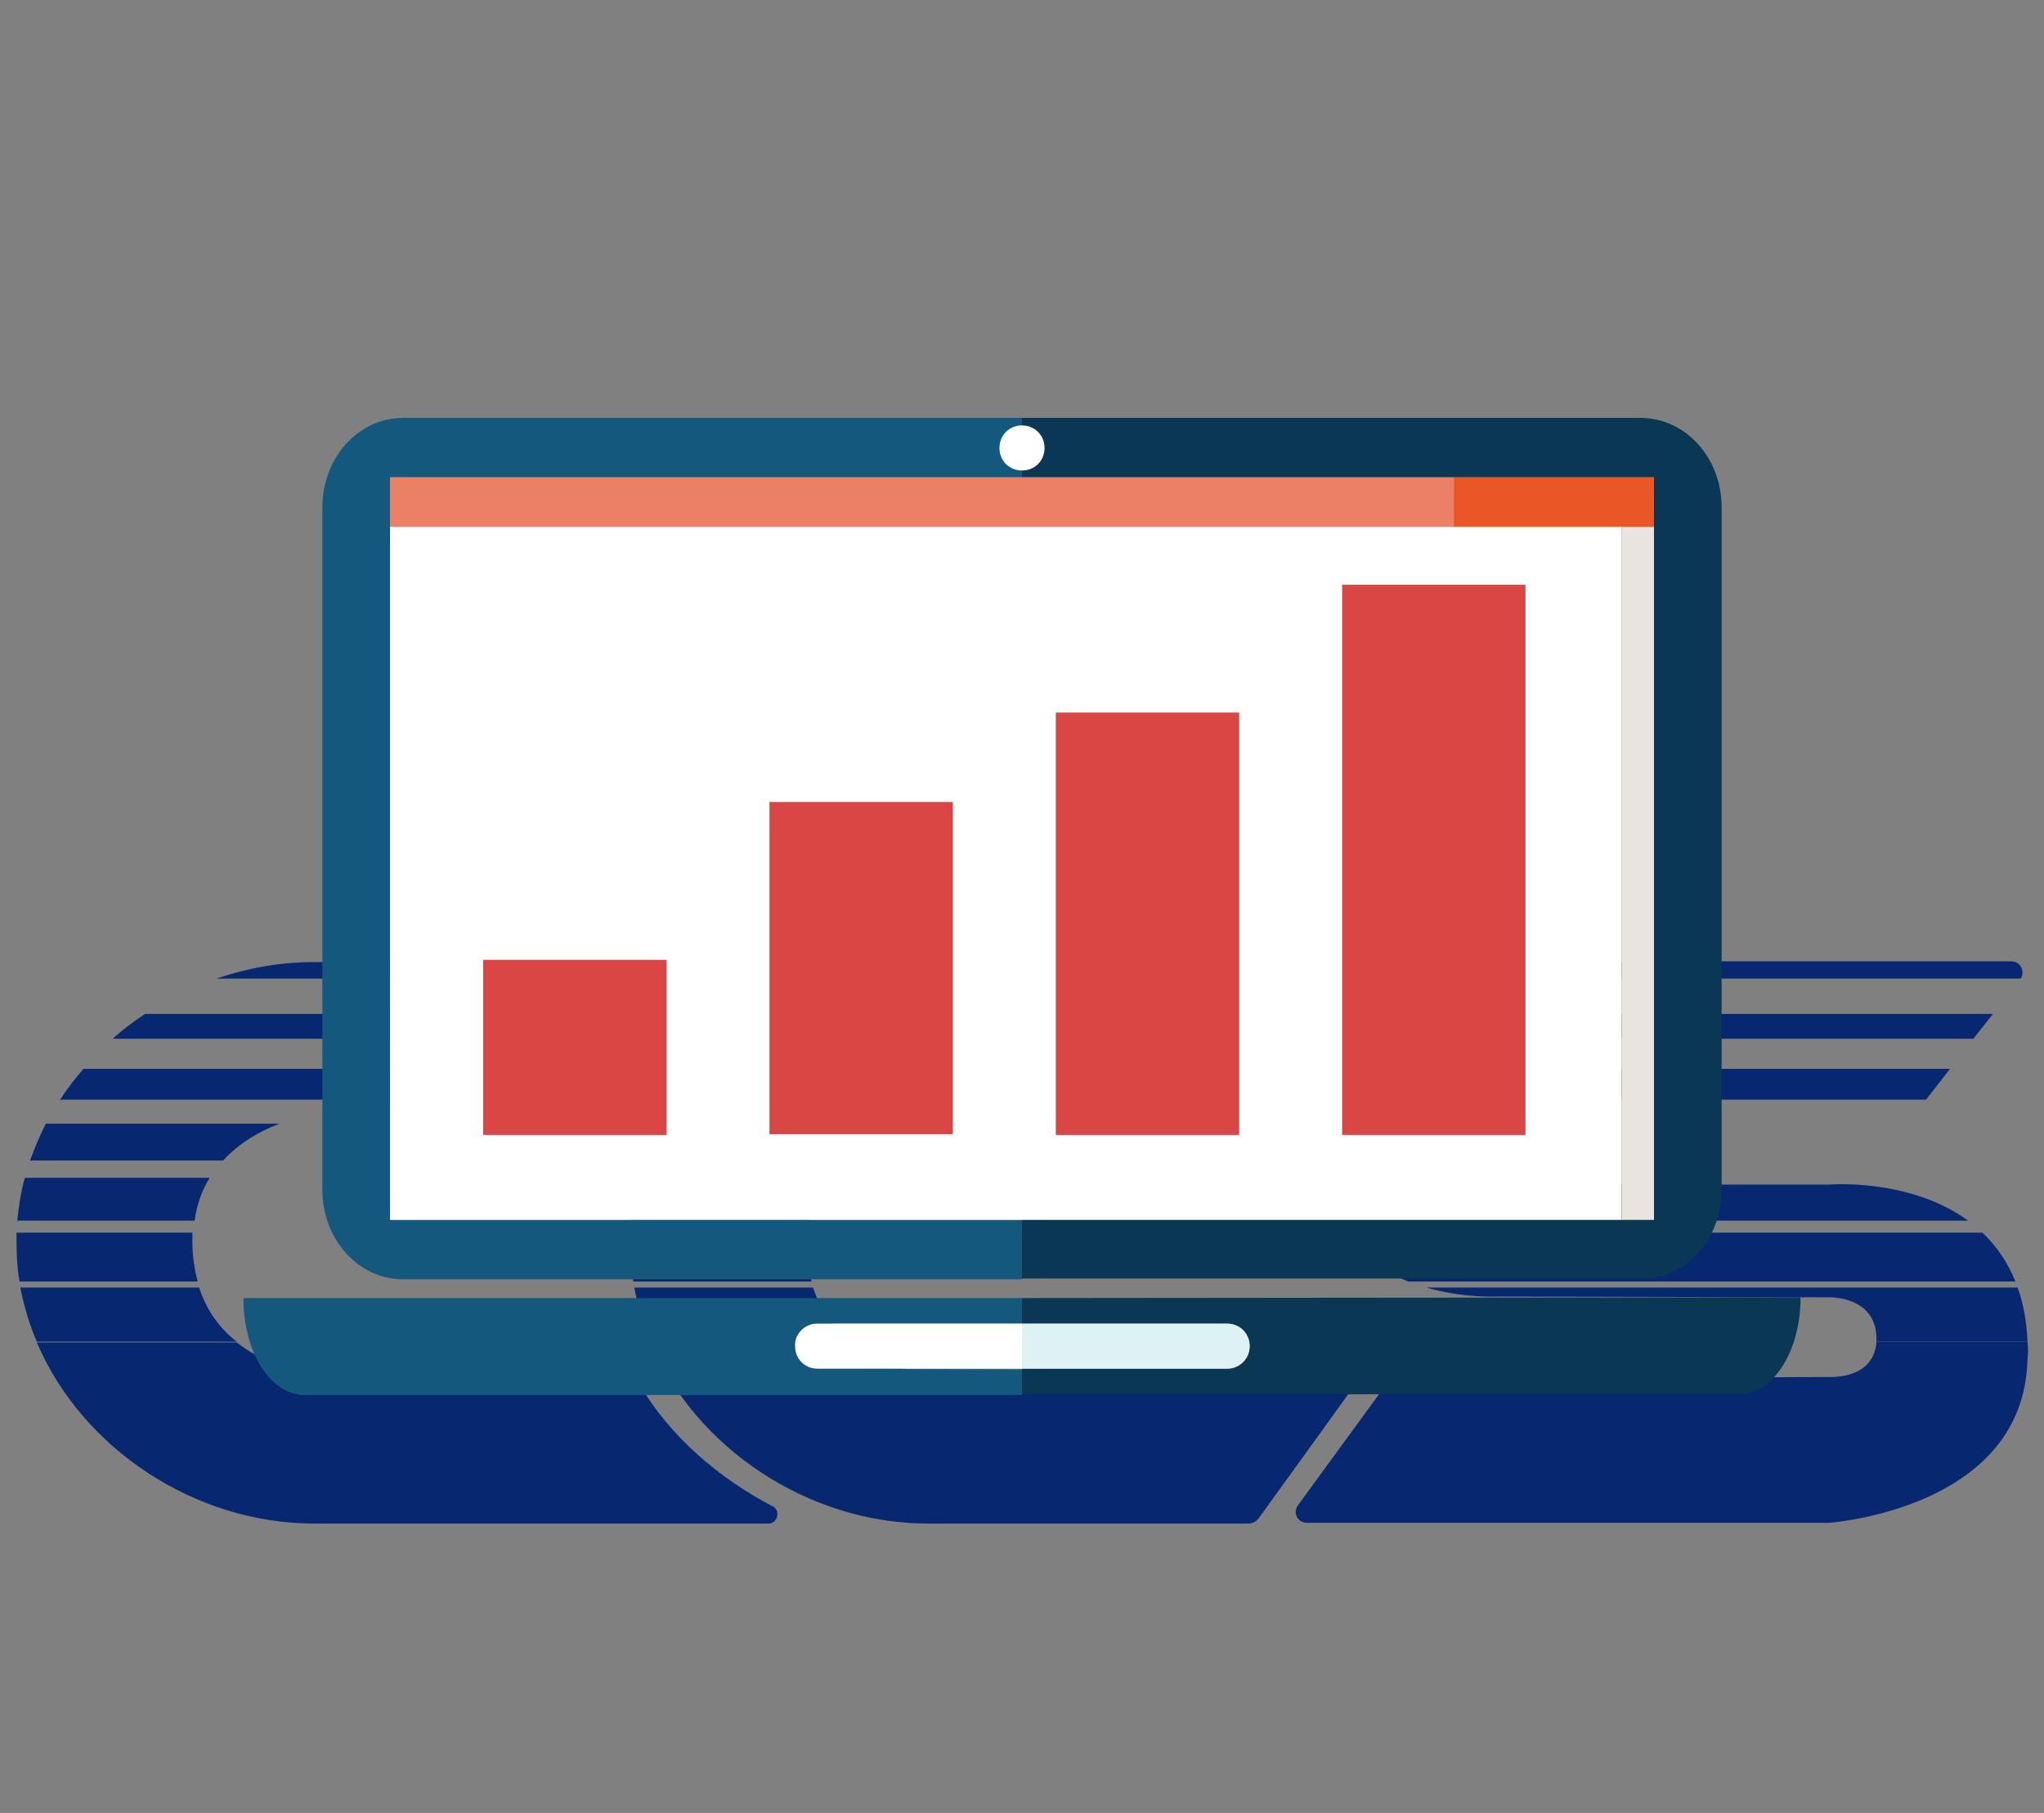 <?xml version="1.0" encoding="utf-8"?>
<!-- Generator: Adobe Illustrator 28.3.0, SVG Export Plug-In . SVG Version: 6.00 Build 0)  -->
<svg version="1.1" id="Layer_2_00000042008533087218007640000010182438628677219971_"
	 xmlns="http://www.w3.org/2000/svg" xmlns:xlink="http://www.w3.org/1999/xlink" x="0px" y="0px" viewBox="0 0 272 241.2"
	 style="enable-background:new 0 0 272 241.2;" xml:space="preserve">
<rect x="0" y="0" width="272" height="241.2" fill="#808080" stroke="none"/>
<style type="text/css">
	.st0{fill:#072871;}
	.st1{fill:none;}
	.st2{fill:#14597D;}
	.st3{fill:#0A3754;}
	.st4{fill:#FFFFFF;}
	.st5{fill:#DEF1F3;}
	.st6{fill:#EC8064;}
	.st7{fill:#EB5625;}
	.st8{fill:#E9E4E0;}
	.st9{fill:#DA4643;}
</style>
<g>
	<g>
		<path class="st0" d="M102.8,200.4C95.7,196.7,89,191,85,184c-0.2-0.4-0.6-0.6-1-0.6H48.1c0,0-9.9,0.5-16.6-4.8H4.9
			c6,14.1,21,24.1,36.9,24.1h60.6C103.5,202.6,103.9,200.9,102.8,200.4z"/>
		<path class="st0" d="M178.4,183.4h-48.5c0,0-9.9,0.5-16.6-4.8H86.6c6,14.1,21,24.1,36.9,24.1h42.6c0.6,0,1.1-0.3,1.4-0.7
			c1.7-2.4,7.4-10.2,11.9-16.5C180,184.5,179.4,183.4,178.4,183.4z"/>
		<path class="st0" d="M269.8,178.5h-20.1c-0.3,4.9-5.8,4.7-6.2,4.7h-0.1l-57.6,0.2c-0.5,0-0.9,0.2-1.2,0.6l-11.9,16.3
			c-0.7,1,0,2.3,1.2,2.3h69.6v0c1.9-0.2,25.8-2.5,26.3-21.7C269.9,180.1,269.9,179.3,269.8,178.5z"/>
		<path class="st0" d="M26.5,171.3H2.7c0.5,2.5,1.2,4.9,2.2,7.2h26.6C29.3,176.8,27.5,174.4,26.5,171.3z"/>
		<path class="st0" d="M113.2,178.5c-2.2-1.7-4-4.1-5-7.2H84.4c0.5,2.5,1.2,4.9,2.2,7.2H113.2z"/>
		<path class="st0" d="M269.8,178.5c-0.1-2.8-0.6-5.2-1.3-7.2h-78.7c4.8,1.4,9,1.2,9.4,1.2h0.1l44.1,0.1c0,0,6.3-0.2,6.3,5.5
			c0,0.2,0,0.3,0,0.4H269.8z"/>
		<path class="st0" d="M25.6,165.3c0-0.4,0-0.9,0-1.3H2.2c0,0.4,0,0.9,0,1.3c0,1.8,0.1,3.5,0.4,5.2h23.7
			C25.9,168.9,25.6,167.2,25.6,165.3z"/>
		<path class="st0" d="M83.9,165.3c0,1.8,0.1,3.5,0.4,5.2H108c-0.4-1.5-0.7-3.2-0.7-5.2c0-0.4,0-0.9,0-1.3H83.9
			C83.9,164.4,83.9,164.9,83.9,165.3z"/>
		<path class="st0" d="M187.4,170.5h80.8c-1.1-2.7-2.6-4.8-4.4-6.5h-85.4C180.9,167.2,184.2,169.2,187.4,170.5z"/>
		<path class="st0" d="M27.9,156.7H3.3c-0.5,1.8-0.8,3.7-1,5.7h23.6C26.2,160.2,26.9,158.3,27.9,156.7z"/>
		<path class="st0" d="M109.6,156.7H85c-0.5,1.8-0.8,3.7-1,5.7h23.6C107.9,160.2,108.6,158.3,109.6,156.7z"/>
		<path class="st0" d="M261.9,162.4c-7.8-5.7-18.5-4.8-18.5-4.8v0h-44.1c-0.1,0-0.2,0-0.2,0c-0.3-0.1-1.2-0.2-2.1-0.9h-22.1
			c0.5,2.2,1.4,4.1,2.3,5.7H261.9z"/>
		<path class="st0" d="M37.2,149.5H6.1c-0.8,1.6-1.5,3.2-2.1,4.9h25.7C31.8,152.1,34.5,150.5,37.2,149.5z"/>
		<path class="st0" d="M87.8,149.5c-0.8,1.6-1.5,3.2-2.1,4.9h25.7c2.1-2.3,4.8-3.8,7.5-4.9H87.8z"/>
		<path class="st0" d="M195.5,154.4c-0.2-0.5-0.2-1.2-0.2-1.9c0-1.3,0.2-2.2,0.6-3h-21.7c0,1.8,0.1,3.4,0.3,4.9H195.5z"/>
		<path class="st0" d="M88.2,142.2H11.1c-1.1,1.3-2.2,2.7-3.1,4.1h77.5C86.2,144.9,87.2,143.5,88.2,142.2z"/>
		<path class="st0" d="M170.7,146.1c0.3-1.4,0.5-2.7,0.9-3.9H92.8c-1.1,1.3-2.2,2.7-3.1,4.1h80.9
			C170.7,146.2,170.7,146.2,170.7,146.1z"/>
		<path class="st0" d="M174.5,146.3h81.8l3.2-4.1h-83.9C175.1,143.5,174.7,144.8,174.5,146.3z"/>
		<path class="st0" d="M95.3,134.9h-76c-1.5,1-3,2.1-4.3,3.3h76.6C92.8,137.1,94,136,95.3,134.9z"/>
		<path class="st0" d="M175.6,134.9h-74.4c-1.5,1-3,2.1-4.4,3.3h76.4C173.8,137,174.6,136,175.6,134.9z"/>
		<path class="st0" d="M265.2,134.9h-84.3c-1.1,1-2.2,2.1-3.1,3.3h84.8L265.2,134.9z"/>
		<path class="st0" d="M102.9,130.2c1.1-0.5,0.7-2.2-0.5-2.2H41.7c-4.4,0-8.8,0.8-12.9,2.2L102.9,130.2
			C102.9,130.2,102.9,130.2,102.9,130.2z"/>
		<path class="st0" d="M181.6,130.2c1.1-0.7,0.7-2.2,0-2.2H124c-4.6,0-9,0.8-13.2,2.2L181.6,130.2
			C181.6,130.2,181.6,130.2,181.6,130.2z"/>
		<path class="st0" d="M267.7,127.9h-68.5c-0.5,0-5,0.4-10,2.3h79.7C269.5,129.3,268.9,127.9,267.7,127.9z"/>
	</g>
</g>
<rect x="0" y="10.4" class="st1" width="272" height="221.2"/>
<g>
	<g>
		<rect x="51.9" y="63.5" class="st1" width="84.1" height="98.7"/>
		<rect x="136" y="63.5" class="st1" width="84.1" height="98.7"/>
		<path class="st2" d="M108.8,182.1c-1.7,0-3-1.3-3-3s1.3-3,3-3H136v-3.4H32.4c0,0,0,0.1,0,0.1c0,7.1,3.6,12.8,8.1,12.8H136v-3.4
			L108.8,182.1L108.8,182.1z"/>
		<path class="st3" d="M136,172.7v3.4h27.3c1.6,0,3,1.3,3,3s-1.3,3-3,3H136v3.4h95.5c4.4,0,8.1-5.7,8.1-12.8v-0.1L136,172.7
			L136,172.7z"/>
		<path class="st4" d="M105.8,179.1c0,1.7,1.3,3,3,3H136v-6h-27.3C107.1,176.1,105.7,177.5,105.8,179.1z"/>
		<path class="st5" d="M163.3,182.1c1.6,0,3-1.3,3-3s-1.3-3-3-3H136v6H163.3z"/>
		<path class="st3" d="M229.1,158.3V67.5c0-6.6-4.8-11.9-10.8-11.9H136v7.9h84.1v98.7H136v7.9h82.4
			C224.3,170.2,229.1,164.9,229.1,158.3L229.1,158.3z"/>
		<path class="st2" d="M51.9,162.3V63.5H136v-7.9H53.6c-5.9,0-10.7,5.3-10.7,11.9v90.8c0,6.6,4.8,11.9,10.7,11.9H136v-7.9
			L51.9,162.3L51.9,162.3z"/>
	</g>
	<g>
		<rect x="51.9" y="63.5" class="st6" width="141.6" height="6.6"/>
		<polygon class="st7" points="220.1,63.5 218.7,63.5 193.5,63.5 193.5,70.1 220.1,70.1 		"/>
	</g>
	<g>
		<polygon class="st4" points="51.9,70.1 51.9,162.2 51.9,162.3 215.8,162.3 215.8,70.1 		"/>
		<rect x="215.8" y="70.1" class="st8" width="4.3" height="92.2"/>
	</g>
	<path class="st4" d="M139,59.6c0,1.7-1.3,3-3,3s-3-1.3-3-3s1.3-3,3-3S139,57.9,139,59.6z"/>
	<g>
		<rect x="102.4" y="106.7" class="st9" width="24.4" height="44.2"/>
		<rect x="140.5" y="94.8" class="st9" width="24.4" height="56.2"/>
		<rect x="178.6" y="77.8" class="st9" width="24.4" height="73.2"/>
		<rect x="64.3" y="127.7" class="st9" width="24.4" height="23.3"/>
	</g>
</g>
</svg>
